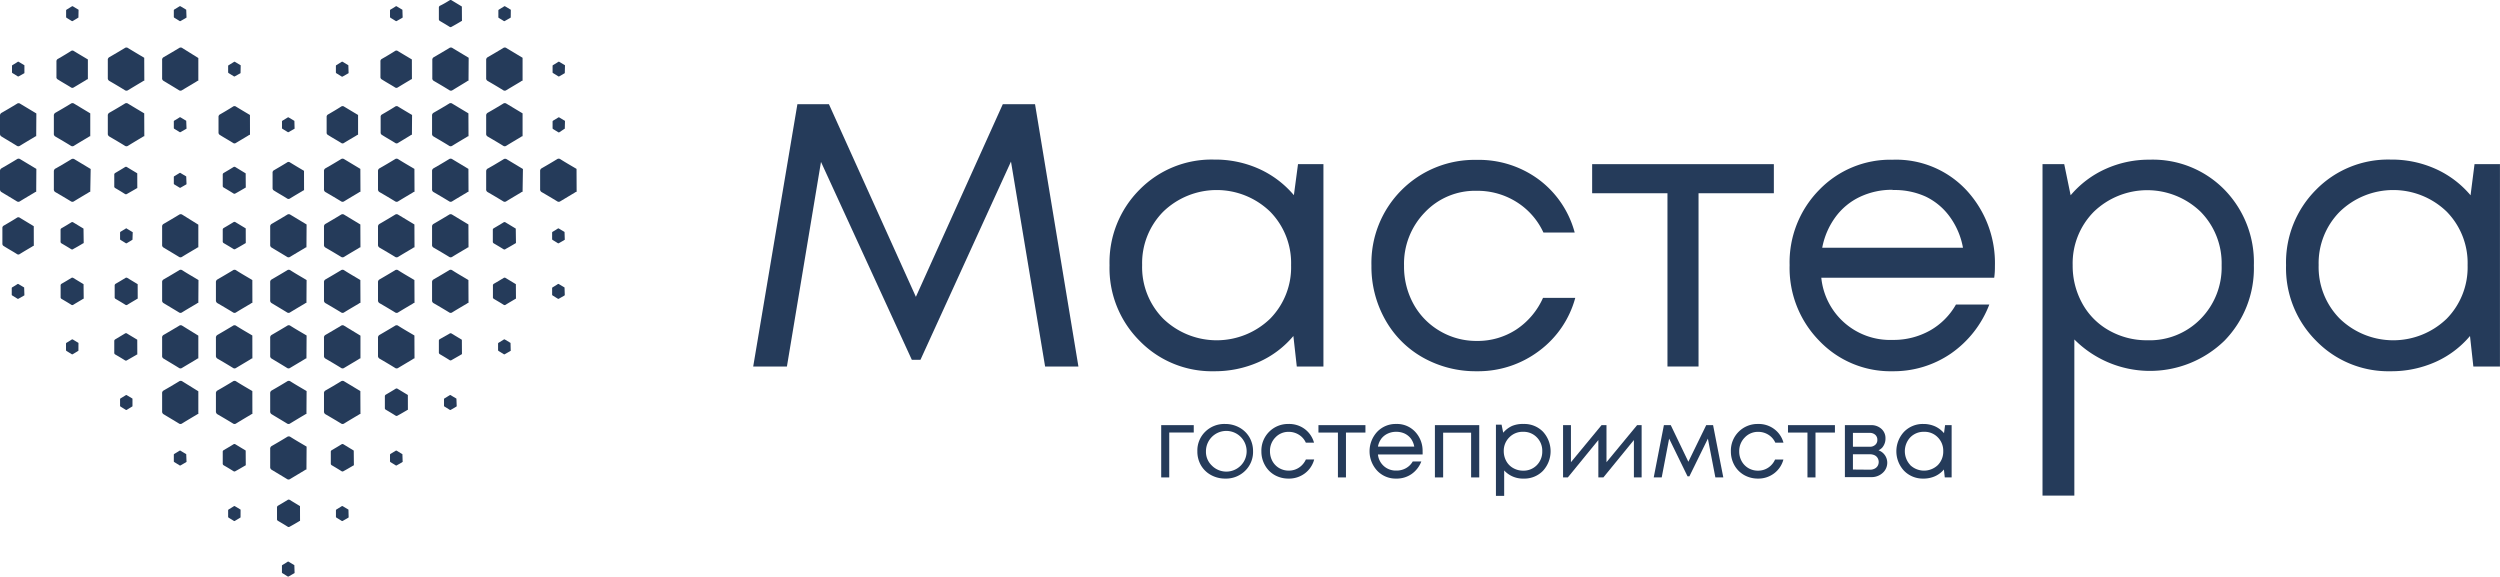 <?xml version="1.0" encoding="UTF-8"?> <svg xmlns="http://www.w3.org/2000/svg" viewBox="0 0 491.6 113.39"> <defs> <style>.cls-1{fill:#253b5a;}</style> </defs> <g id="Layer_2" data-name="Layer 2"> <g id="Слой_1" data-name="Слой 1"> <path class="cls-1" d="M4.8,14.4a.3.3,0,0,0-.15.07L3.7,15a.18.18,0,0,1-.23,0l-1-.62a.19.19,0,0,1-.11-.21V13a.2.2,0,0,1,.11-.21c.35-.2.69-.41,1-.62a.19.19,0,0,1,.23,0l1.1.66Z"></path> <path class="cls-1" d="M7.12,26.79c-.17,0-.29.13-.43.21-.92.54-1.84,1.09-2.75,1.65a.54.54,0,0,1-.66,0c-1-.62-2-1.2-2.95-1.79a.59.59,0,0,1-.33-.6C0,25.12,0,24,0,22.79a.61.61,0,0,1,.32-.61c1-.57,2-1.16,3-1.77a.55.55,0,0,1,.67,0l3.16,1.9Z"></path> <path class="cls-1" d="M7.12,37.72c-.17,0-.29.12-.43.2-.92.55-1.84,1.09-2.75,1.65a.54.54,0,0,1-.66,0c-1-.61-2-1.2-2.95-1.78a.6.6,0,0,1-.33-.6c0-1.17,0-2.34,0-3.5a.61.61,0,0,1,.32-.61c1-.57,2-1.16,3-1.77a.57.57,0,0,1,.67,0l3.16,1.9Z"></path> <path class="cls-1" d="M6.65,48.34c-.15,0-.25.11-.37.18-.8.47-1.6.94-2.39,1.43a.46.46,0,0,1-.57,0c-.85-.54-1.7-1-2.56-1.55a.52.52,0,0,1-.29-.52c0-1,0-2,0-3a.51.51,0,0,1,.28-.52c.86-.5,1.72-1,2.57-1.54a.48.48,0,0,1,.58,0l2.74,1.66Z"></path> <path class="cls-1" d="M4.8,58.09a.3.3,0,0,0-.15.07l-1,.57a.19.19,0,0,1-.23,0l-1-.62a.19.19,0,0,1-.11-.21V56.7a.2.2,0,0,1,.11-.21c.35-.2.69-.41,1-.62a.2.2,0,0,1,.23,0l1.1.66Z"></path> <path class="cls-1" d="M15.42,3.48c-.06,0-.1,0-.15.07l-.95.57a.19.19,0,0,1-.23,0c-.34-.21-.68-.42-1-.62A.22.22,0,0,1,13,3.3c0-.4,0-.81,0-1.21a.21.21,0,0,1,.12-.21l1-.62a.21.21,0,0,1,.24,0l1.09.66Z"></path> <path class="cls-1" d="M17.28,15.57a.72.72,0,0,0-.37.18l-2.39,1.43a.48.48,0,0,1-.58,0c-.84-.53-1.7-1-2.56-1.55a.5.5,0,0,1-.28-.52q0-1.52,0-3a.53.53,0,0,1,.29-.53c.86-.5,1.72-1,2.56-1.54a.48.48,0,0,1,.58,0c.91.56,1.83,1.1,2.75,1.65Z"></path> <path class="cls-1" d="M17.75,26.79c-.18,0-.29.13-.43.21-.92.54-1.84,1.09-2.75,1.65a.54.54,0,0,1-.66,0c-1-.62-2-1.2-3-1.79a.58.58,0,0,1-.32-.6c0-1.16,0-2.33,0-3.49a.61.61,0,0,1,.33-.61c1-.57,2-1.16,3-1.77a.56.56,0,0,1,.67,0l3.16,1.9Z"></path> <path class="cls-1" d="M17.75,37.72c-.18,0-.29.12-.43.2-.92.55-1.84,1.09-2.75,1.65a.54.54,0,0,1-.66,0c-1-.61-2-1.2-3-1.78a.59.59,0,0,1-.32-.6c0-1.17,0-2.34,0-3.5A.61.61,0,0,1,11,33.1c1-.57,2-1.16,3-1.77a.57.57,0,0,1,.67,0l3.16,1.9Z"></path> <path class="cls-1" d="M16.46,47.82c-.12,0-.19.08-.28.13-.58.35-1.17.69-1.75,1A.34.34,0,0,1,14,49c-.62-.39-1.25-.76-1.88-1.13a.38.38,0,0,1-.21-.39c0-.74,0-1.48,0-2.22a.37.37,0,0,1,.2-.39c.64-.36,1.26-.74,1.89-1.13a.35.35,0,0,1,.42,0l2,1.21Z"></path> <path class="cls-1" d="M16.46,58.74c-.12,0-.19.08-.28.13-.58.35-1.17.69-1.75,1.05a.33.33,0,0,1-.42,0c-.62-.39-1.25-.76-1.88-1.13a.38.38,0,0,1-.21-.38c0-.75,0-1.49,0-2.23a.39.39,0,0,1,.2-.39c.64-.36,1.26-.74,1.89-1.12a.34.34,0,0,1,.42,0l2,1.21Z"></path> <path class="cls-1" d="M15.42,69c-.06,0-.1,0-.15.07l-.95.57a.18.18,0,0,1-.23,0c-.34-.21-.68-.42-1-.62a.22.22,0,0,1-.11-.21c0-.4,0-.81,0-1.21a.21.21,0,0,1,.12-.21c.34-.2.68-.4,1-.62a.21.21,0,0,1,.24,0l1.09.66Z"></path> <path class="cls-1" d="M28.38,15.87c-.18,0-.3.13-.44.21-.92.54-1.83,1.09-2.74,1.64a.55.55,0,0,1-.67,0c-1-.62-2-1.21-3-1.79a.61.61,0,0,1-.33-.6c0-1.16,0-2.33,0-3.5a.59.59,0,0,1,.32-.6c1-.58,2-1.17,3-1.77a.54.54,0,0,1,.67,0c1.05.64,2.11,1.27,3.17,1.9Z"></path> <path class="cls-1" d="M28.38,26.79c-.18,0-.3.13-.44.21-.92.54-1.83,1.09-2.74,1.65a.55.55,0,0,1-.67,0c-1-.62-2-1.2-3-1.79a.61.61,0,0,1-.33-.6c0-1.16,0-2.33,0-3.49a.61.61,0,0,1,.32-.61c1-.57,2-1.16,3-1.77a.55.55,0,0,1,.67,0c1.05.64,2.11,1.27,3.17,1.9Z"></path> <path class="cls-1" d="M27,37c-.11,0-.19.08-.28.13l-1.74,1a.36.36,0,0,1-.43,0c-.62-.39-1.24-.77-1.88-1.14a.37.37,0,0,1-.2-.38c0-.74,0-1.48,0-2.23a.38.38,0,0,1,.21-.38c.63-.37,1.26-.74,1.88-1.13a.36.36,0,0,1,.43,0c.66.41,1.34.81,2,1.21Z"></path> <path class="cls-1" d="M26.05,47.17c-.06,0-.1,0-.15.07l-.95.57a.19.19,0,0,1-.23,0c-.34-.22-.68-.42-1-.62a.22.22,0,0,1-.11-.21V45.77a.23.23,0,0,1,.11-.21l1-.61A.19.19,0,0,1,25,45l1.1.66Z"></path> <path class="cls-1" d="M27.08,58.74c-.11,0-.19.08-.27.13-.59.35-1.17.69-1.75,1.05a.33.33,0,0,1-.42,0c-.62-.39-1.25-.76-1.88-1.13a.36.36,0,0,1-.21-.38c0-.75,0-1.49,0-2.23a.4.4,0,0,1,.21-.39c.63-.36,1.26-.74,1.88-1.12a.36.36,0,0,1,.43,0l2,1.21Z"></path> <path class="cls-1" d="M27,69.71c-.11,0-.19.08-.28.13l-1.74,1a.35.35,0,0,1-.43,0c-.62-.39-1.24-.76-1.88-1.13a.37.37,0,0,1-.2-.38c0-.75,0-1.49,0-2.23a.38.38,0,0,1,.21-.38l1.88-1.13a.36.36,0,0,1,.43,0c.66.41,1.34.81,2,1.21Z"></path> <path class="cls-1" d="M26.05,79.93c-.06,0-.1,0-.15.07-.32.19-.64.38-.95.58a.19.19,0,0,1-.23,0l-1-.62a.21.21,0,0,1-.11-.21V78.54a.22.22,0,0,1,.11-.21l1-.61a.18.18,0,0,1,.23,0l1.1.66Z"></path> <path class="cls-1" d="M36.68,3.48c-.07,0-.11,0-.15.07l-1,.57a.19.19,0,0,1-.23,0c-.34-.22-.68-.42-1-.62a.21.21,0,0,1-.12-.21c0-.41,0-.81,0-1.21a.22.22,0,0,1,.11-.22l1-.61a.2.2,0,0,1,.23,0l1.1.66Z"></path> <path class="cls-1" d="M39,15.87c-.18,0-.29.13-.43.21l-2.75,1.64a.54.54,0,0,1-.66,0c-1-.62-2-1.21-2.95-1.79a.58.58,0,0,1-.33-.6c0-1.16,0-2.33,0-3.5a.58.58,0,0,1,.32-.6c1-.58,2-1.17,3-1.77a.54.54,0,0,1,.67,0L39,11.41Z"></path> <path class="cls-1" d="M36.68,25.32c-.07,0-.11.05-.15.07l-1,.57a.18.18,0,0,1-.23,0l-1-.62a.2.2,0,0,1-.12-.21c0-.4,0-.81,0-1.21a.19.19,0,0,1,.11-.21c.34-.2.69-.4,1-.62a.2.2,0,0,1,.23,0l1.1.66Z"></path> <path class="cls-1" d="M36.68,36.24a.28.28,0,0,0-.15.08q-.48.27-1,.57a.18.18,0,0,1-.23,0l-1-.61a.21.21,0,0,1-.12-.21c0-.41,0-.81,0-1.22a.2.2,0,0,1,.11-.21l1-.61a.18.18,0,0,1,.23,0c.36.23.73.44,1.1.66Z"></path> <path class="cls-1" d="M39,48.64c-.18,0-.29.13-.43.21-.92.54-1.84,1.08-2.75,1.64a.54.54,0,0,1-.66,0c-1-.61-2-1.2-2.95-1.78a.58.58,0,0,1-.33-.6c0-1.17,0-2.33,0-3.5a.58.58,0,0,1,.32-.6c1-.58,2-1.17,3-1.78a.57.57,0,0,1,.67,0L39,44.18Z"></path> <path class="cls-1" d="M39,59.56c-.18,0-.29.13-.43.21-.92.54-1.84,1.08-2.75,1.64a.53.53,0,0,1-.66,0c-1-.61-2-1.2-2.95-1.78a.58.58,0,0,1-.33-.6c0-1.17,0-2.33,0-3.5a.58.58,0,0,1,.32-.6c1-.58,2-1.17,3-1.77a.55.55,0,0,1,.67,0c1,.65,2.11,1.27,3.16,1.91Z"></path> <path class="cls-1" d="M39,70.48c-.18,0-.29.13-.43.21l-2.75,1.64a.53.53,0,0,1-.66,0c-1-.62-2-1.21-2.95-1.79a.58.58,0,0,1-.33-.6c0-1.16,0-2.33,0-3.49a.58.58,0,0,1,.32-.61c1-.58,2-1.17,3-1.77a.54.54,0,0,1,.67,0L39,66Z"></path> <path class="cls-1" d="M39,81.41c-.18,0-.29.12-.43.2-.92.54-1.84,1.09-2.75,1.65a.54.54,0,0,1-.66,0c-1-.61-2-1.2-2.95-1.78a.6.6,0,0,1-.33-.61c0-1.16,0-2.33,0-3.49a.59.59,0,0,1,.32-.61c1-.57,2-1.16,3-1.77a.57.57,0,0,1,.67,0L39,76.94Z"></path> <path class="cls-1" d="M36.68,90.85a.24.24,0,0,0-.15.08q-.48.27-1,.57a.18.18,0,0,1-.23,0l-1-.62a.19.19,0,0,1-.12-.2c0-.41,0-.81,0-1.22a.2.2,0,0,1,.11-.21l1-.61a.18.18,0,0,1,.23,0c.36.23.73.44,1.1.66Z"></path> <path class="cls-1" d="M47.3,14.4a.3.3,0,0,0-.15.07L46.2,15a.18.18,0,0,1-.23,0c-.34-.21-.68-.42-1-.62a.22.22,0,0,1-.11-.21c0-.4,0-.81,0-1.21A.21.21,0,0,1,45,12.8l1-.62a.19.19,0,0,1,.23,0l1.1.66Z"></path> <path class="cls-1" d="M49.16,26.5c-.16,0-.26.11-.38.18L46.4,28.1a.47.47,0,0,1-.58,0c-.84-.53-1.7-1-2.56-1.55a.53.53,0,0,1-.29-.52c0-1,0-2,0-3a.54.54,0,0,1,.28-.53c.87-.5,1.72-1,2.57-1.54a.49.49,0,0,1,.58,0c.91.56,1.83,1.1,2.75,1.65Z"></path> <path class="cls-1" d="M48.33,36.9c-.11,0-.18.08-.27.13-.59.34-1.17.69-1.75,1a.34.34,0,0,1-.42,0c-.62-.39-1.25-.77-1.88-1.14a.37.37,0,0,1-.21-.38q0-1.11,0-2.22A.38.38,0,0,1,44,34c.63-.37,1.26-.74,1.88-1.13a.36.36,0,0,1,.43,0l2,1.22Z"></path> <path class="cls-1" d="M48.33,47.82c-.11,0-.18.08-.27.13-.59.35-1.17.69-1.75,1a.34.34,0,0,1-.42,0c-.62-.39-1.25-.76-1.88-1.13a.38.38,0,0,1-.21-.39q0-1.11,0-2.22a.39.39,0,0,1,.21-.39c.63-.36,1.26-.74,1.88-1.12a.36.36,0,0,1,.43,0l2,1.21Z"></path> <path class="cls-1" d="M49.63,59.56c-.18,0-.3.13-.43.21-.92.54-1.84,1.08-2.75,1.64a.53.53,0,0,1-.66,0c-1-.61-2-1.2-3-1.78a.61.61,0,0,1-.33-.6c0-1.17,0-2.33,0-3.5a.6.6,0,0,1,.33-.6c1-.58,2-1.17,3-1.77a.54.54,0,0,1,.66,0c1,.65,2.11,1.27,3.17,1.91Z"></path> <path class="cls-1" d="M49.63,70.48c-.18,0-.3.13-.43.21l-2.75,1.64a.53.53,0,0,1-.66,0c-1-.62-2-1.21-3-1.79a.61.61,0,0,1-.33-.6c0-1.16,0-2.33,0-3.49a.61.61,0,0,1,.33-.61c1-.58,2-1.17,3-1.77a.53.53,0,0,1,.66,0c1,.64,2.11,1.27,3.17,1.9Z"></path> <path class="cls-1" d="M49.63,81.41c-.18,0-.3.12-.43.2-.92.54-1.84,1.09-2.75,1.65a.54.54,0,0,1-.66,0c-1-.61-2-1.2-3-1.78a.63.63,0,0,1-.33-.61c0-1.16,0-2.33,0-3.49a.61.61,0,0,1,.33-.61c1-.57,2-1.16,3-1.77a.55.55,0,0,1,.66,0c1,.64,2.11,1.27,3.17,1.9Z"></path> <path class="cls-1" d="M48.33,91.51c-.11,0-.18.08-.27.13-.59.34-1.17.69-1.75,1a.34.34,0,0,1-.42,0c-.62-.39-1.25-.77-1.88-1.13a.39.39,0,0,1-.21-.39c0-.74,0-1.48,0-2.22a.37.37,0,0,1,.2-.39c.63-.37,1.26-.74,1.89-1.13a.35.35,0,0,1,.42,0l2,1.21Z"></path> <path class="cls-1" d="M47.3,101.78c-.06,0-.1,0-.15.07l-.95.57a.19.19,0,0,1-.23,0c-.34-.22-.68-.42-1-.62a.22.22,0,0,1-.11-.21c0-.41,0-.81,0-1.21a.21.21,0,0,1,.12-.21l1-.62a.19.19,0,0,1,.23,0l1.1.66Z"></path> <path class="cls-1" d="M57.93,25.32c-.06,0-.1.05-.15.07l-1,.57a.17.17,0,0,1-.22,0l-1-.62a.18.18,0,0,1-.11-.21V23.93a.2.2,0,0,1,.11-.21l1-.61a.18.18,0,0,1,.23,0l1.1.66Z"></path> <path class="cls-1" d="M59.79,37.42c-.16,0-.26.11-.38.18-.8.47-1.59.94-2.39,1.43a.48.48,0,0,1-.57,0c-.84-.54-1.7-1-2.56-1.55A.52.52,0,0,1,53.6,37c0-1,0-2,0-3a.52.52,0,0,1,.28-.53c.86-.5,1.72-1,2.57-1.53a.48.48,0,0,1,.58,0c.91.56,1.83,1.11,2.75,1.65Z"></path> <path class="cls-1" d="M60.26,48.64c-.18,0-.3.13-.44.21-.92.54-1.83,1.08-2.75,1.64a.54.54,0,0,1-.66,0c-1-.61-2-1.2-2.95-1.78a.59.59,0,0,1-.33-.6c0-1.17,0-2.33,0-3.5a.59.59,0,0,1,.32-.6c1-.58,2-1.17,3-1.78a.57.57,0,0,1,.67,0l3.17,1.91Z"></path> <path class="cls-1" d="M60.26,59.56c-.18,0-.3.13-.44.21-.92.54-1.83,1.08-2.75,1.64a.53.53,0,0,1-.66,0c-1-.61-2-1.2-2.95-1.78a.59.59,0,0,1-.33-.6c0-1.17,0-2.33,0-3.5a.59.59,0,0,1,.32-.6c1-.58,2-1.17,3-1.77a.55.55,0,0,1,.67,0c1,.65,2.11,1.27,3.17,1.91Z"></path> <path class="cls-1" d="M60.26,70.48c-.18,0-.3.13-.44.21l-2.75,1.64a.53.53,0,0,1-.66,0c-1-.62-2-1.21-2.95-1.79a.59.59,0,0,1-.33-.6c0-1.16,0-2.33,0-3.49a.6.6,0,0,1,.32-.61c1-.58,2-1.17,3-1.77a.54.54,0,0,1,.67,0c1,.64,2.11,1.27,3.17,1.9Z"></path> <path class="cls-1" d="M60.26,81.41c-.18,0-.3.12-.44.2-.92.54-1.83,1.09-2.75,1.65a.54.54,0,0,1-.66,0c-1-.61-2-1.2-2.95-1.78a.61.61,0,0,1-.33-.61c0-1.16,0-2.33,0-3.49a.61.61,0,0,1,.32-.61c1-.57,2-1.16,3-1.77a.57.57,0,0,1,.67,0c1,.64,2.11,1.27,3.17,1.9Z"></path> <path class="cls-1" d="M60.26,92.33c-.18,0-.3.12-.44.2l-2.75,1.65a.54.54,0,0,1-.66,0c-1-.61-2-1.2-2.95-1.78a.6.6,0,0,1-.33-.6c0-1.17,0-2.33,0-3.5a.61.61,0,0,1,.32-.61c1-.57,2-1.16,3-1.77a.57.57,0,0,1,.67,0c1,.64,2.11,1.27,3.17,1.9Z"></path> <path class="cls-1" d="M59,102.43c-.11,0-.19.08-.27.13-.59.35-1.17.69-1.75,1a.36.36,0,0,1-.43,0c-.61-.39-1.24-.76-1.87-1.13a.37.37,0,0,1-.21-.39q0-1.11,0-2.22a.4.4,0,0,1,.21-.39c.63-.36,1.26-.74,1.88-1.12a.36.36,0,0,1,.43,0l2,1.21Z"></path> <path class="cls-1" d="M57.93,112.7a.3.3,0,0,0-.15.07l-1,.57a.18.18,0,0,1-.23,0l-1-.62a.19.19,0,0,1-.11-.21v-1.21a.2.2,0,0,1,.11-.21c.35-.2.69-.41,1-.62a.19.19,0,0,1,.23,0l1.1.66Z"></path> <path class="cls-1" d="M68.55,14.4a.3.3,0,0,0-.15.07l-1,.57a.18.18,0,0,1-.23,0l-1-.62a.21.21,0,0,1-.12-.21c0-.4,0-.81,0-1.21a.21.21,0,0,1,.12-.21l1-.62a.21.21,0,0,1,.24,0l1.09.66Z"></path> <path class="cls-1" d="M70.41,26.5c-.15,0-.26.11-.37.18-.8.47-1.6.94-2.39,1.42a.45.45,0,0,1-.57,0c-.85-.53-1.71-1-2.57-1.55a.5.5,0,0,1-.28-.52q0-1.52,0-3a.53.53,0,0,1,.29-.53c.86-.5,1.72-1,2.56-1.54a.49.49,0,0,1,.58,0l2.75,1.65Z"></path> <path class="cls-1" d="M70.88,37.72c-.18,0-.29.12-.43.2-.92.55-1.84,1.09-2.75,1.65a.54.54,0,0,1-.66,0c-1-.61-2-1.2-3-1.78a.58.58,0,0,1-.33-.6c0-1.17,0-2.34,0-3.5a.59.59,0,0,1,.32-.61c1-.57,2-1.16,3-1.77a.57.57,0,0,1,.67,0l3.16,1.9Z"></path> <path class="cls-1" d="M70.88,48.64c-.18,0-.29.13-.43.21-.92.54-1.84,1.08-2.75,1.64a.54.54,0,0,1-.66,0c-1-.61-2-1.2-3-1.78a.58.58,0,0,1-.33-.6c0-1.17,0-2.33,0-3.5a.58.58,0,0,1,.32-.6c1-.58,2-1.17,3-1.78a.57.57,0,0,1,.67,0l3.16,1.91Z"></path> <path class="cls-1" d="M70.88,59.56c-.18,0-.29.13-.43.21-.92.54-1.84,1.08-2.75,1.64a.53.53,0,0,1-.66,0c-1-.61-2-1.2-3-1.78a.58.58,0,0,1-.33-.6c0-1.17,0-2.33,0-3.5a.58.58,0,0,1,.32-.6c1-.58,2-1.17,3-1.77a.55.55,0,0,1,.67,0c1,.65,2.11,1.27,3.16,1.91Z"></path> <path class="cls-1" d="M70.88,70.48c-.18,0-.29.13-.43.21L67.7,72.33a.53.53,0,0,1-.66,0c-1-.62-2-1.21-3-1.79a.58.58,0,0,1-.33-.6c0-1.16,0-2.33,0-3.49a.58.58,0,0,1,.32-.61c1-.58,2-1.17,3-1.77a.54.54,0,0,1,.67,0L70.88,66Z"></path> <path class="cls-1" d="M70.88,81.41c-.18,0-.29.12-.43.2-.92.54-1.84,1.09-2.75,1.65a.54.54,0,0,1-.66,0c-1-.61-2-1.2-3-1.78a.6.6,0,0,1-.33-.61c0-1.16,0-2.33,0-3.49a.59.59,0,0,1,.32-.61c1-.57,2-1.16,3-1.77a.57.57,0,0,1,.67,0l3.16,1.9Z"></path> <path class="cls-1" d="M69.59,91.51c-.12,0-.19.08-.28.13-.58.34-1.17.69-1.75,1a.34.34,0,0,1-.42,0c-.62-.39-1.25-.77-1.88-1.14a.37.37,0,0,1-.21-.38c0-.74,0-1.48,0-2.22a.38.38,0,0,1,.2-.39c.64-.37,1.26-.74,1.89-1.13a.36.36,0,0,1,.42,0l2,1.22Z"></path> <path class="cls-1" d="M68.56,101.78c-.07,0-.11,0-.15.07l-1,.57a.19.19,0,0,1-.23,0c-.34-.22-.68-.42-1-.62a.21.21,0,0,1-.12-.21c0-.4,0-.81,0-1.21a.21.21,0,0,1,.12-.21l1-.62a.21.21,0,0,1,.24,0l1.1.66Z"></path> <path class="cls-1" d="M79.18,3.48c-.06,0-.1,0-.15.07l-1,.57a.2.2,0,0,1-.23,0c-.34-.22-.68-.42-1-.62a.22.22,0,0,1-.11-.21V2.09a.24.24,0,0,1,.11-.22c.35-.19.69-.4,1-.61a.19.19,0,0,1,.23,0l1.1.66Z"></path> <path class="cls-1" d="M81,15.57c-.16,0-.26.11-.38.18-.8.47-1.59.95-2.38,1.43a.48.48,0,0,1-.58,0c-.84-.53-1.7-1-2.56-1.55a.53.53,0,0,1-.29-.52c0-1,0-2,0-3a.52.52,0,0,1,.28-.53c.87-.5,1.72-1,2.57-1.54a.48.48,0,0,1,.58,0c.91.56,1.83,1.1,2.75,1.65Z"></path> <path class="cls-1" d="M81,26.5c-.16,0-.26.11-.38.18L78.28,28.1a.47.47,0,0,1-.58,0c-.84-.53-1.7-1-2.56-1.55a.53.53,0,0,1-.29-.52c0-1,0-2,0-3a.52.52,0,0,1,.28-.53c.87-.5,1.72-1,2.57-1.54a.49.49,0,0,1,.58,0c.91.56,1.83,1.1,2.75,1.65Z"></path> <path class="cls-1" d="M81.51,37.72c-.18,0-.3.12-.43.2-.92.55-1.84,1.09-2.75,1.65a.55.55,0,0,1-.67,0c-1-.61-2-1.2-3-1.78a.61.61,0,0,1-.33-.6c0-1.17,0-2.34,0-3.5a.61.61,0,0,1,.33-.61c1-.57,2-1.16,3-1.77a.56.56,0,0,1,.66,0c1,.64,2.11,1.27,3.17,1.9Z"></path> <path class="cls-1" d="M81.51,48.64c-.18,0-.3.13-.43.21-.92.54-1.84,1.08-2.75,1.64a.55.55,0,0,1-.67,0c-1-.61-2-1.2-3-1.78a.61.61,0,0,1-.33-.6c0-1.17,0-2.33,0-3.5a.6.6,0,0,1,.33-.6c1-.58,2-1.17,3-1.78a.56.56,0,0,1,.66,0l3.17,1.91Z"></path> <path class="cls-1" d="M81.51,59.56c-.18,0-.3.13-.43.21-.92.54-1.84,1.08-2.75,1.64a.54.54,0,0,1-.67,0c-1-.61-2-1.2-3-1.78a.61.61,0,0,1-.33-.6c0-1.17,0-2.33,0-3.5a.6.6,0,0,1,.33-.6c1-.58,2-1.17,3-1.77a.54.54,0,0,1,.66,0c1,.65,2.11,1.27,3.17,1.91Z"></path> <path class="cls-1" d="M81.51,70.48c-.18,0-.3.13-.43.21l-2.75,1.64a.54.54,0,0,1-.67,0c-1-.62-2-1.21-3-1.79a.61.61,0,0,1-.33-.6c0-1.16,0-2.33,0-3.49a.61.61,0,0,1,.33-.61c1-.58,2-1.17,3-1.77a.53.53,0,0,1,.66,0c1,.64,2.11,1.27,3.17,1.9Z"></path> <path class="cls-1" d="M80.21,80.59c-.11,0-.19.08-.27.13-.59.34-1.17.69-1.75,1a.35.35,0,0,1-.42,0c-.62-.39-1.25-.77-1.88-1.14a.36.36,0,0,1-.21-.38c0-.74,0-1.48,0-2.23a.38.38,0,0,1,.21-.38c.63-.37,1.26-.74,1.88-1.13a.36.36,0,0,1,.43,0l2,1.21Z"></path> <path class="cls-1" d="M79.18,90.86c-.06,0-.1,0-.15.07-.32.19-.64.37-1,.57a.19.19,0,0,1-.23,0c-.34-.22-.68-.42-1-.62a.22.22,0,0,1-.11-.21V89.46a.23.23,0,0,1,.11-.21l1-.61a.21.21,0,0,1,.23,0l1.1.67Z"></path> <path class="cls-1" d="M90.84,4.13c-.11,0-.19.08-.28.13-.58.35-1.17.69-1.75,1a.34.34,0,0,1-.42,0c-.62-.39-1.25-.76-1.88-1.13a.4.4,0,0,1-.21-.39c0-.74,0-1.48,0-2.22a.4.4,0,0,1,.21-.39C87.15.83,87.78.45,88.4.07a.34.34,0,0,1,.42,0l2,1.21Z"></path> <path class="cls-1" d="M92.13,15.87c-.17,0-.29.13-.43.21L89,17.72a.54.54,0,0,1-.66,0c-1-.62-2-1.21-3-1.79a.58.58,0,0,1-.33-.6c0-1.16,0-2.33,0-3.5a.59.59,0,0,1,.32-.6c1-.58,2-1.17,3-1.77a.54.54,0,0,1,.67,0l3.16,1.9Z"></path> <path class="cls-1" d="M92.13,26.79c-.17,0-.29.13-.43.21-.92.54-1.84,1.09-2.75,1.65a.54.54,0,0,1-.66,0c-1-.62-2-1.2-3-1.79a.58.58,0,0,1-.33-.6c0-1.16,0-2.33,0-3.49a.61.61,0,0,1,.32-.61c1-.57,2-1.16,3-1.77a.55.55,0,0,1,.67,0l3.16,1.9Z"></path> <path class="cls-1" d="M92.13,37.72c-.17,0-.29.12-.43.2-.92.55-1.84,1.09-2.75,1.65a.54.54,0,0,1-.66,0c-1-.61-2-1.2-3-1.78a.58.58,0,0,1-.33-.6c0-1.17,0-2.34,0-3.5a.61.61,0,0,1,.32-.61c1-.57,2-1.16,3-1.77a.57.57,0,0,1,.67,0l3.16,1.9Z"></path> <path class="cls-1" d="M92.13,48.64c-.17,0-.29.13-.43.21-.92.54-1.84,1.08-2.75,1.64a.54.54,0,0,1-.66,0c-1-.61-2-1.2-3-1.78a.58.58,0,0,1-.33-.6c0-1.17,0-2.33,0-3.5a.59.59,0,0,1,.32-.6c1-.58,2-1.17,3-1.78a.57.57,0,0,1,.67,0l3.16,1.91Z"></path> <path class="cls-1" d="M92.13,59.56c-.17,0-.29.13-.43.21-.92.54-1.84,1.08-2.75,1.64a.53.53,0,0,1-.66,0c-1-.61-2-1.2-3-1.78a.58.58,0,0,1-.33-.6c0-1.17,0-2.33,0-3.5a.59.59,0,0,1,.32-.6c1-.58,2-1.17,3-1.77a.55.55,0,0,1,.67,0c1,.65,2.11,1.27,3.16,1.91Z"></path> <path class="cls-1" d="M90.84,69.66a.53.53,0,0,0-.28.14l-1.75,1a.34.34,0,0,1-.42,0c-.62-.39-1.25-.77-1.88-1.14a.39.39,0,0,1-.21-.38c0-.74,0-1.49,0-2.23a.38.38,0,0,1,.21-.38L88.4,65.6a.34.34,0,0,1,.42,0l2,1.21Z"></path> <path class="cls-1" d="M89.81,79.93c-.06,0-.1,0-.15.07l-1,.58a.19.19,0,0,1-.23,0l-1-.62a.2.2,0,0,1-.12-.21c0-.4,0-.8,0-1.21a.2.2,0,0,1,.11-.21l1-.61a.18.18,0,0,1,.23,0c.36.23.73.44,1.1.66Z"></path> <path class="cls-1" d="M100.43,3.48c-.06,0-.1,0-.15.07l-1,.57a.19.19,0,0,1-.23,0c-.34-.22-.68-.42-1-.62A.22.22,0,0,1,98,3.3c0-.41,0-.81,0-1.21a.21.21,0,0,1,.12-.21l1-.62a.19.19,0,0,1,.23,0l1.1.66Z"></path> <path class="cls-1" d="M102.76,15.87c-.18,0-.3.13-.43.21l-2.75,1.64a.54.54,0,0,1-.66,0c-1-.62-2-1.21-3-1.79a.58.58,0,0,1-.32-.6c0-1.16,0-2.33,0-3.5a.6.6,0,0,1,.33-.6c1-.58,2-1.17,3-1.77a.54.54,0,0,1,.67,0l3.16,1.9Z"></path> <path class="cls-1" d="M102.76,26.79c-.18,0-.3.13-.43.21-.92.54-1.84,1.09-2.75,1.65a.54.54,0,0,1-.66,0c-1-.62-2-1.2-3-1.79a.58.58,0,0,1-.32-.6c0-1.16,0-2.33,0-3.49a.61.61,0,0,1,.33-.61c1-.57,2-1.16,3-1.77a.56.56,0,0,1,.67,0l3.16,1.9Z"></path> <path class="cls-1" d="M102.76,37.72c-.18,0-.3.12-.43.2-.92.55-1.84,1.09-2.75,1.65a.54.54,0,0,1-.66,0c-1-.61-2-1.2-3-1.78a.59.59,0,0,1-.32-.6c0-1.17,0-2.34,0-3.5A.61.61,0,0,1,96,33.1c1-.57,2-1.16,3-1.77a.57.57,0,0,1,.67,0l3.16,1.9Z"></path> <path class="cls-1" d="M101.46,47.82c-.11,0-.18.08-.27.13-.59.35-1.17.69-1.75,1A.34.34,0,0,1,99,49c-.62-.39-1.25-.76-1.88-1.13a.38.38,0,0,1-.21-.39c0-.74,0-1.48,0-2.22a.37.37,0,0,1,.2-.39c.63-.36,1.26-.74,1.89-1.13a.35.35,0,0,1,.42,0l2,1.21Z"></path> <path class="cls-1" d="M101.46,58.74c-.11,0-.18.08-.27.13-.59.35-1.17.69-1.75,1.05a.33.33,0,0,1-.42,0c-.62-.39-1.25-.76-1.88-1.13a.38.38,0,0,1-.21-.39c0-.74,0-1.48,0-2.22a.38.38,0,0,1,.2-.39c.63-.36,1.26-.74,1.89-1.12a.35.35,0,0,1,.42,0l2,1.21Z"></path> <path class="cls-1" d="M100.43,69a.3.3,0,0,0-.15.07l-1,.57a.18.18,0,0,1-.23,0c-.34-.21-.68-.42-1-.62a.22.22,0,0,1-.11-.21c0-.4,0-.81,0-1.21a.21.21,0,0,1,.12-.21l1-.62a.19.19,0,0,1,.23,0l1.1.66Z"></path> <path class="cls-1" d="M111.06,14.4a.3.3,0,0,0-.15.07L110,15a.18.18,0,0,1-.23,0l-1-.62a.19.19,0,0,1-.11-.21V13a.2.2,0,0,1,.11-.21c.35-.2.69-.41,1-.62a.2.2,0,0,1,.23,0l1.1.66Z"></path> <path class="cls-1" d="M111.06,25.32c-.06,0-.1.05-.15.07L110,26a.18.18,0,0,1-.23,0c-.34-.21-.68-.42-1-.62a.21.21,0,0,1-.11-.21V23.93a.22.22,0,0,1,.11-.21l1-.61a.18.18,0,0,1,.23,0l1.1.66Z"></path> <path class="cls-1" d="M113.39,37.72c-.18,0-.3.12-.44.2l-2.75,1.65a.54.54,0,0,1-.66,0c-1-.61-2-1.2-3-1.78a.6.6,0,0,1-.33-.6c0-1.17,0-2.34,0-3.5a.61.61,0,0,1,.32-.61c1-.57,2-1.16,3-1.77a.57.57,0,0,1,.67,0c1,.64,2.11,1.27,3.17,1.9Z"></path> <path class="cls-1" d="M111.06,47.17c-.06,0-.1,0-.15.07l-1,.57a.2.2,0,0,1-.23,0c-.34-.22-.68-.42-1-.62a.22.22,0,0,1-.11-.21V45.78a.22.22,0,0,1,.11-.21c.35-.2.69-.41,1-.62a.19.19,0,0,1,.23,0l1.1.66Z"></path> <path class="cls-1" d="M111.06,58.09c-.06,0-.1,0-.15.07l-1,.57a.2.2,0,0,1-.23,0c-.34-.21-.68-.42-1-.62a.22.22,0,0,1-.11-.21V56.7a.22.22,0,0,1,.11-.21c.35-.2.69-.41,1-.62a.19.19,0,0,1,.23,0l1.1.66Z"></path> <path class="cls-1" d="M212.06,72.07h-6.55l-6.71-40.3L181,70.75h-1.7L161.44,31.84l-6.7,40.23h-6.63l8.69-51.58H163l17.1,37.88,17.09-37.88h6.34Z"></path> <path class="cls-1" d="M255.24,32.28h5V72.07H255l-.67-6a18.86,18.86,0,0,1-6.81,5.12A21.29,21.29,0,0,1,238.73,73,19.83,19.83,0,0,1,224.07,67a20.19,20.19,0,0,1-5.89-14.84,20.21,20.21,0,0,1,5.89-14.85,19.86,19.86,0,0,1,14.66-5.93,21,21,0,0,1,8.88,1.84,19.43,19.43,0,0,1,6.82,5.16Zm-26.49,30.4a15.14,15.14,0,0,0,21,0,14.42,14.42,0,0,0,4.13-10.53,14.43,14.43,0,0,0-4.13-10.54,15.12,15.12,0,0,0-21,0,14.4,14.4,0,0,0-4.16,10.5A14.43,14.43,0,0,0,228.75,62.68Z"></path> <path class="cls-1" d="M290.38,73a21.12,21.12,0,0,1-10.57-2.69,19.31,19.31,0,0,1-7.44-7.48,21.22,21.22,0,0,1-2.69-10.61,20.27,20.27,0,0,1,20.7-20.78,19.79,19.79,0,0,1,12.27,3.91,19.18,19.18,0,0,1,7,10.38H303.5a13.94,13.94,0,0,0-5.27-6,14.42,14.42,0,0,0-7.85-2.21,13.57,13.57,0,0,0-10.2,4.24,14.5,14.5,0,0,0-4.09,10.5,15.27,15.27,0,0,0,1.84,7.48,13.87,13.87,0,0,0,5.12,5.3,14.08,14.08,0,0,0,7.33,2,13.87,13.87,0,0,0,7.78-2.24,14.57,14.57,0,0,0,5.26-6.23h6.34A19.22,19.22,0,0,1,302.65,69,19.9,19.9,0,0,1,290.38,73Z"></path> <path class="cls-1" d="M348.81,32.28V38H334V72.07h-6.11V38H313.08V32.28Z"></path> <path class="cls-1" d="M392.28,52.32c0,.55,0,1.31-.14,2.29h-34a13.58,13.58,0,0,0,14,12.23A14.62,14.62,0,0,0,379.5,65a13.46,13.46,0,0,0,5.12-5.12h6.56a20.74,20.74,0,0,1-7.52,9.62A19.9,19.9,0,0,1,372.17,73a19.35,19.35,0,0,1-14.44-6,20.43,20.43,0,0,1-5.82-14.85,20.31,20.31,0,0,1,5.82-14.81,19.43,19.43,0,0,1,14.44-5.93,18.9,18.9,0,0,1,14.52,6A21.08,21.08,0,0,1,392.28,52.32Zm-20.11-15a14.73,14.73,0,0,0-6.45,1.4,12.66,12.66,0,0,0-4.82,4,14.83,14.83,0,0,0-2.58,6H386a14.78,14.78,0,0,0-2.58-6.08,12.54,12.54,0,0,0-4.79-4A14.76,14.76,0,0,0,372.17,37.37Z"></path> <path class="cls-1" d="M422.71,31.4a19.73,19.73,0,0,1,14.7,5.89,20.4,20.4,0,0,1,5.79,14.89A20.38,20.38,0,0,1,437.41,67a21,21,0,0,1-29.51-.25V97.46h-6.26V32.28h4.27l1.26,6.12A19.39,19.39,0,0,1,414,33.24,20.67,20.67,0,0,1,422.71,31.4Zm-.44,35.51a14,14,0,0,0,10.46-4.2,14.42,14.42,0,0,0,4.13-10.53,14.43,14.43,0,0,0-4.13-10.54,15.12,15.12,0,0,0-21,0,14.4,14.4,0,0,0-4.16,10.5,15.25,15.25,0,0,0,1.88,7.51A13.52,13.52,0,0,0,414.76,65,15,15,0,0,0,422.27,66.91Z"></path> <path class="cls-1" d="M486.59,32.28h5V72.07h-5.23l-.66-6a19,19,0,0,1-6.82,5.12,21.25,21.25,0,0,1-8.8,1.81A19.81,19.81,0,0,1,455.43,67a20.19,20.19,0,0,1-5.9-14.84,20.22,20.22,0,0,1,5.9-14.85,19.84,19.84,0,0,1,14.66-5.93A21,21,0,0,1,479,33.24a19.3,19.3,0,0,1,6.81,5.16Zm-26.48,30.4a15.14,15.14,0,0,0,21,0,14.42,14.42,0,0,0,4.12-10.53,14.42,14.42,0,0,0-4.12-10.54,15.12,15.12,0,0,0-21,0,14.36,14.36,0,0,0-4.17,10.5A14.4,14.4,0,0,0,460.11,62.68Z"></path> <path class="cls-1" d="M234.74,83.6v1.45h-4.82v8.83h-1.58V83.6Z"></path> <path class="cls-1" d="M240.94,94.11a5.71,5.71,0,0,1-2.79-.69,5.12,5.12,0,0,1-2-1.93,5.41,5.41,0,0,1-.7-2.75A5.15,5.15,0,0,1,237,84.89a5.35,5.35,0,0,1,3.9-1.52,5.71,5.71,0,0,1,2.79.69,5.19,5.19,0,0,1,2,1.93,5.42,5.42,0,0,1,.71,2.75,5.16,5.16,0,0,1-1.56,3.84A5.35,5.35,0,0,1,240.94,94.11Zm-2.72-2.64a4,4,0,1,0-1.08-2.73A3.69,3.69,0,0,0,238.22,91.47Z"></path> <path class="cls-1" d="M253.39,94.11a5.48,5.48,0,0,1-2.73-.69,5,5,0,0,1-1.92-1.94,5.43,5.43,0,0,1-.7-2.74,5.23,5.23,0,0,1,5.35-5.37,5.12,5.12,0,0,1,3.18,1,5,5,0,0,1,1.82,2.68h-1.61a3.5,3.5,0,0,0-1.36-1.56,3.72,3.72,0,0,0-2-.57,3.5,3.5,0,0,0-2.63,1.1,3.73,3.73,0,0,0-1.06,2.71,4,4,0,0,0,.47,1.93,3.6,3.6,0,0,0,1.33,1.38,3.66,3.66,0,0,0,1.89.5,3.56,3.56,0,0,0,2-.58,3.8,3.8,0,0,0,1.37-1.61h1.63a5,5,0,0,1-1.83,2.73A5.17,5.17,0,0,1,253.39,94.11Z"></path> <path class="cls-1" d="M268.5,83.6v1.46h-3.83v8.82h-1.58V85.06h-3.83V83.6Z"></path> <path class="cls-1" d="M279.74,88.78a5.08,5.08,0,0,1,0,.59h-8.78a3.5,3.5,0,0,0,3.62,3.16,3.68,3.68,0,0,0,1.89-.47,3.44,3.44,0,0,0,1.33-1.32h1.69a5.35,5.35,0,0,1-1.94,2.49,5.12,5.12,0,0,1-3,.88,5,5,0,0,1-3.73-1.54,5.62,5.62,0,0,1,0-7.67,5,5,0,0,1,3.73-1.53,4.87,4.87,0,0,1,3.75,1.56A5.44,5.44,0,0,1,279.74,88.78Zm-5.2-3.87a3.82,3.82,0,0,0-1.67.36,3.39,3.39,0,0,0-1.25,1,3.78,3.78,0,0,0-.66,1.55h7.14a3.81,3.81,0,0,0-.66-1.57,3.41,3.41,0,0,0-1.24-1A3.92,3.92,0,0,0,274.54,84.91Z"></path> <path class="cls-1" d="M282.16,83.6h8.72V93.88h-1.6v-8.8h-5.5v8.8h-1.62Z"></path> <path class="cls-1" d="M299.61,83.37a5.12,5.12,0,0,1,3.8,1.52,5.68,5.68,0,0,1,0,7.69,5.09,5.09,0,0,1-3.8,1.53,5,5,0,0,1-3.83-1.6v5h-1.62v-14h1.11l.32,1.58a5.06,5.06,0,0,1,1.76-1.34A5.48,5.48,0,0,1,299.61,83.37Zm-.11,9.18a3.63,3.63,0,0,0,2.7-1.08,3.76,3.76,0,0,0,1.07-2.73A3.72,3.72,0,0,0,302.2,86a3.6,3.6,0,0,0-2.7-1.09,3.65,3.65,0,0,0-2.72,1.1,3.7,3.7,0,0,0-1.08,2.71,4,4,0,0,0,.49,1.94,3.47,3.47,0,0,0,1.36,1.38A3.9,3.9,0,0,0,299.5,92.55Z"></path> <path class="cls-1" d="M338.87,93.88h-1.56l-1.47-7.63-3.64,7.42h-.36l-3.62-7.42-1.46,7.63h-1.57l2-10.28h1.35L332,90.8l3.51-7.2h1.35Z"></path> <path class="cls-1" d="M345.71,94.11a5.48,5.48,0,0,1-2.73-.69,5.07,5.07,0,0,1-1.93-1.94,5.52,5.52,0,0,1-.69-2.74,5.23,5.23,0,0,1,5.35-5.37,5.07,5.07,0,0,1,3.17,1,4.9,4.9,0,0,1,1.82,2.68h-1.6a3.56,3.56,0,0,0-1.36-1.56,3.72,3.72,0,0,0-2-.57,3.54,3.54,0,0,0-2.64,1.1A3.76,3.76,0,0,0,342,88.74a3.89,3.89,0,0,0,.47,1.93,3.6,3.6,0,0,0,1.33,1.38,3.66,3.66,0,0,0,1.89.5,3.56,3.56,0,0,0,2-.58,3.71,3.71,0,0,0,1.36-1.61h1.64a5,5,0,0,1-1.84,2.73A5.12,5.12,0,0,1,345.71,94.11Z"></path> <path class="cls-1" d="M360.82,83.6v1.46H357v8.82h-1.58V85.06h-3.83V83.6Z"></path> <path class="cls-1" d="M369.39,88.55A2.59,2.59,0,0,1,371.11,91a2.66,2.66,0,0,1-.91,2,3.21,3.21,0,0,1-2.26.82h-5.16V83.6h5.11a2.93,2.93,0,0,1,2.07.73,2.42,2.42,0,0,1,.8,1.88,2.64,2.64,0,0,1-.17,1,2.73,2.73,0,0,1-.47.81A2.5,2.5,0,0,1,369.39,88.55Zm-.23-2.06a1.27,1.27,0,0,0-.42-1,1.61,1.61,0,0,0-1.08-.37h-3.3v2.73h3.3a1.54,1.54,0,0,0,1.09-.38A1.22,1.22,0,0,0,369.16,86.49Zm-1.41,5.87a1.92,1.92,0,0,0,.87-.2,1.43,1.43,0,0,0,.6-.54,1.54,1.54,0,0,0,0-1.55,1.39,1.39,0,0,0-.6-.55,2.11,2.11,0,0,0-.89-.19h-3.37v3Z"></path> <path class="cls-1" d="M382.48,83.6h1.29V93.88h-1.35l-.17-1.56a4.92,4.92,0,0,1-1.76,1.33,5.5,5.5,0,0,1-2.28.46,5.14,5.14,0,0,1-3.79-1.53,5.61,5.61,0,0,1,0-7.68,5.14,5.14,0,0,1,3.79-1.53,5.6,5.6,0,0,1,2.3.47,5.06,5.06,0,0,1,1.76,1.34Zm-6.85,7.86a3.93,3.93,0,0,0,5.42,0,3.76,3.76,0,0,0,1.07-2.73A3.72,3.72,0,0,0,381.05,86a3.6,3.6,0,0,0-2.7-1.09,3.65,3.65,0,0,0-2.72,1.1,4,4,0,0,0,0,5.43Z"></path> <polygon class="cls-1" points="321.92 83.6 315.9 90.89 315.9 83.6 315.82 83.6 314.93 83.6 314.36 84.29 308.91 90.89 308.91 83.6 307.36 83.6 307.36 93.88 308.3 93.88 314.3 86.53 314.3 93.88 314.36 93.88 315.29 93.88 315.82 93.23 321.29 86.53 321.29 93.88 322.81 93.88 322.81 83.6 321.92 83.6"></polygon> </g> </g> </svg> 